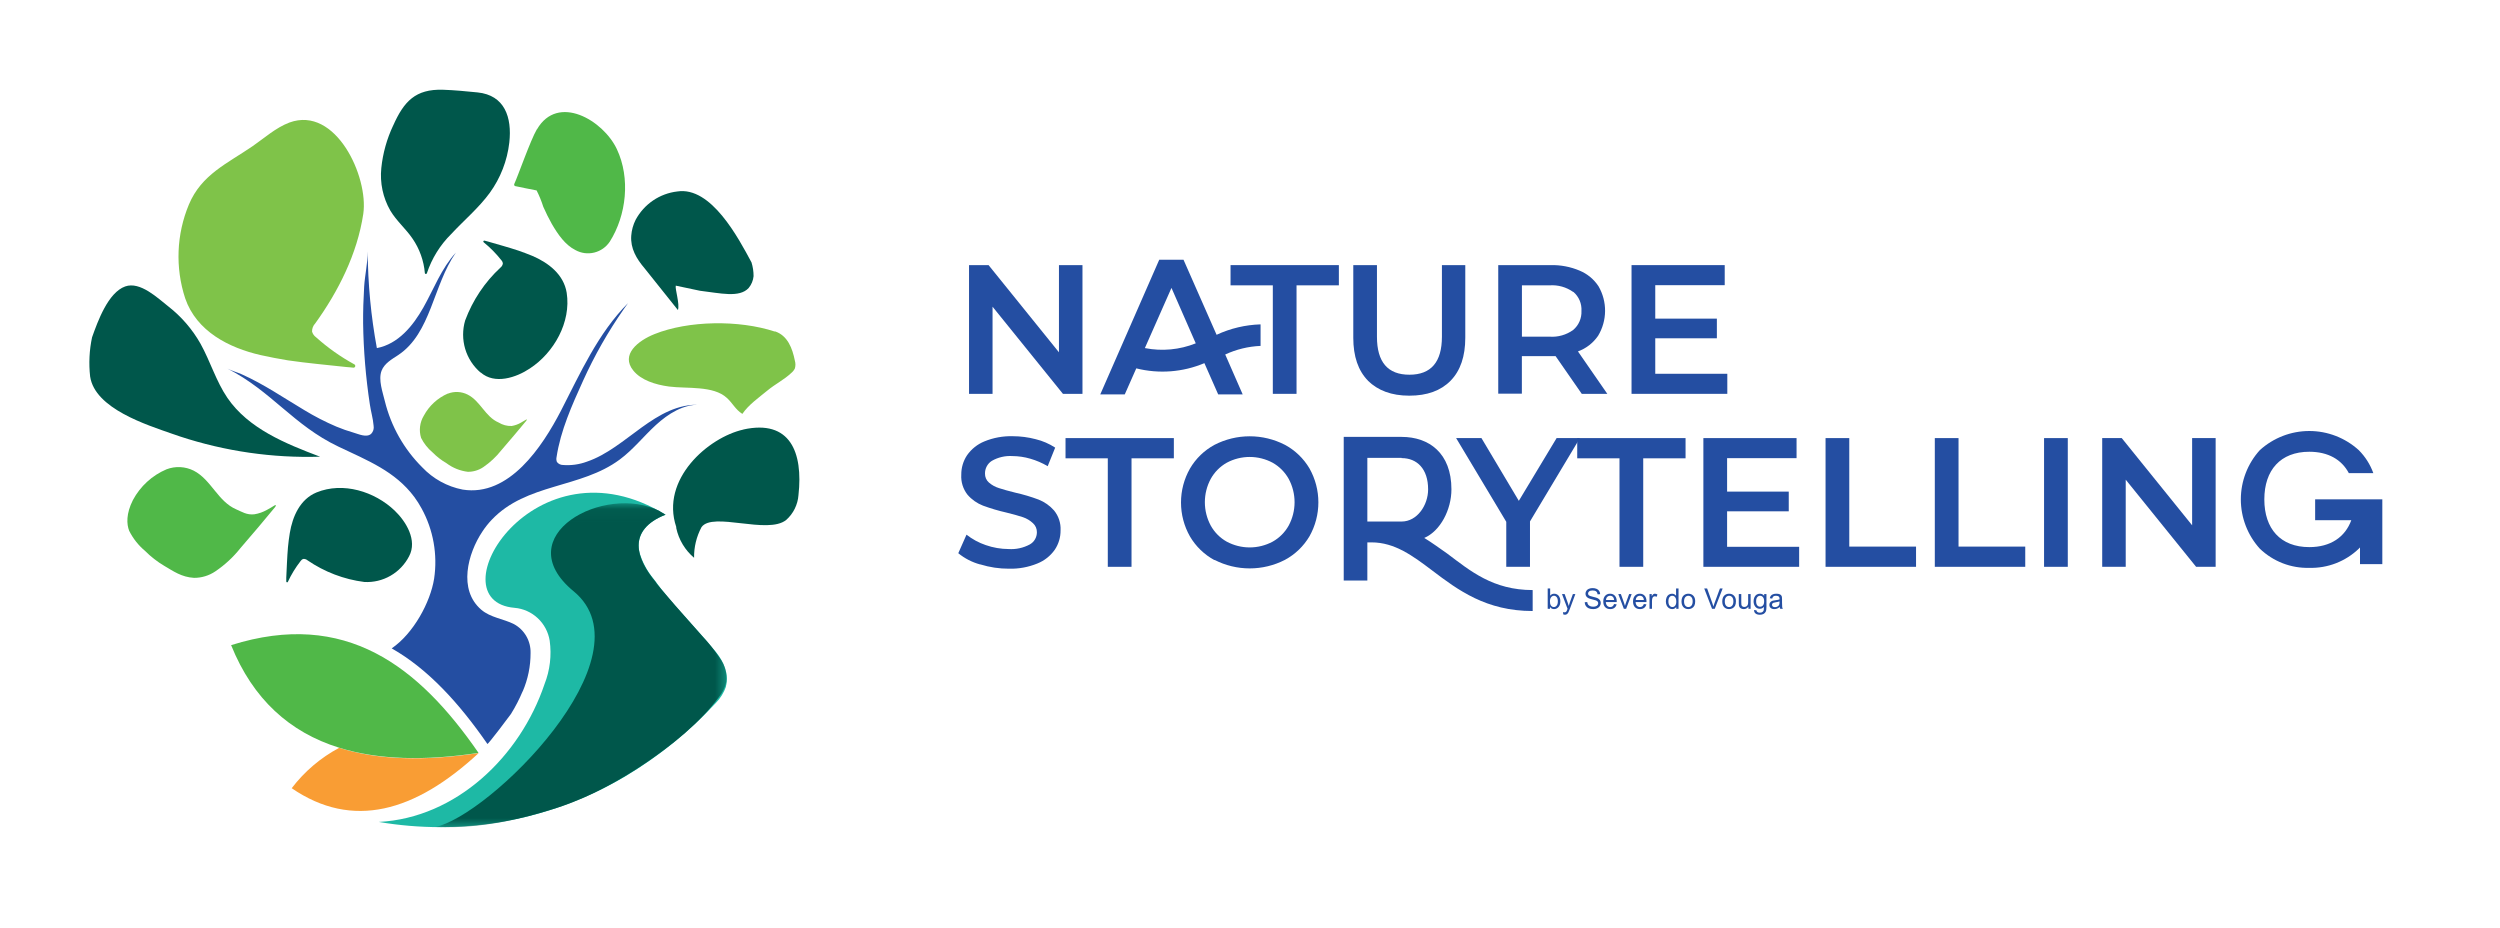 <svg width="194" height="72" viewBox="0 0 194 72" fill="none" xmlns="http://www.w3.org/2000/svg">
<path d="M22.635 61.165C27.356 64.4 32.208 63.013 37.149 58.435C32.986 59.074 29.341 58.989 26.321 58.031C24.884 58.797 23.627 59.866 22.635 61.165Z" fill="#F99D34"/>
<path d="M56.331 53.283V53.254C56.588 52.336 56.163 51.349 55.566 50.609C53.961 48.64 52.189 46.97 50.689 44.879C50.198 44.286 49.834 43.597 49.618 42.857C49.289 41.368 50.384 40.402 51.655 39.949C41.444 33.664 33.648 46.638 39.932 47.168C40.603 47.226 41.235 47.508 41.728 47.97C42.222 48.431 42.548 49.046 42.656 49.716C42.815 50.856 42.677 52.019 42.255 53.089C40.366 58.694 35.409 63.474 29.389 63.782C30.965 64.05 32.559 64.185 34.157 64.186C39.199 64.184 44.149 62.829 48.499 60.259C51.112 58.702 53.491 56.775 55.561 54.536C55.908 54.181 56.172 53.753 56.336 53.283" fill="#1EB9A5"/>
<path d="M54.318 22.563C55.891 22.749 57.382 23.129 58.096 22.348C58.312 22.088 58.445 21.768 58.477 21.43C58.478 21.068 58.424 20.708 58.317 20.363C57.302 18.474 55.189 14.45 52.558 14.858C51.885 14.936 51.24 15.176 50.678 15.557C50.116 15.939 49.654 16.451 49.329 17.05C49.133 17.437 49.016 17.859 48.984 18.292C48.916 19.283 49.385 20.072 50.023 20.824C50.484 21.39 52.606 24.059 52.606 24.059C52.766 23.602 52.369 22.409 52.441 22.166L54.318 22.563Z" fill="#00574B"/>
<path d="M41.657 10.038C41.156 10.903 40.205 13.629 39.908 14.276C39.901 14.292 39.897 14.309 39.896 14.326C39.896 14.343 39.899 14.361 39.906 14.376C39.913 14.392 39.923 14.406 39.936 14.418C39.949 14.429 39.964 14.437 39.981 14.442C40.67 14.576 41.023 14.669 41.641 14.778C41.847 15.185 42.02 15.608 42.158 16.044C42.358 16.501 42.58 16.948 42.824 17.382C43.297 18.191 43.851 19 44.649 19.404C45.096 19.652 45.618 19.722 46.114 19.599C46.609 19.477 47.041 19.173 47.324 18.745C48.615 16.699 48.928 13.823 47.869 11.575C46.811 9.326 43.281 7.251 41.669 10.038" fill="#50B848"/>
<path d="M30.512 9.735C30.02 10.775 29.708 11.893 29.59 13.039C29.472 14.186 29.716 15.341 30.287 16.339C30.769 17.148 31.491 17.75 32.008 18.511C32.557 19.306 32.889 20.234 32.97 21.2C32.974 21.218 32.984 21.234 32.998 21.245C33.013 21.257 33.03 21.263 33.049 21.263C33.067 21.263 33.084 21.257 33.099 21.245C33.113 21.234 33.123 21.218 33.127 21.2C33.509 20.052 34.155 19.011 35.012 18.163C36.006 17.095 37.145 16.141 38.004 14.968C38.838 13.819 39.362 12.472 39.523 11.057C39.74 9.1 39.163 7.385 37.057 7.171C36.163 7.082 35.268 6.993 34.37 6.964C32.24 6.9 31.346 7.866 30.512 9.739" fill="#00574B"/>
<path d="M13.367 33.664L13.98 33.874C17.483 35.023 21.156 35.553 24.837 35.44C22.142 34.42 19.278 33.26 17.646 30.874C16.764 29.579 16.323 28.043 15.557 26.668C14.924 25.551 14.079 24.572 13.07 23.784C12.244 23.137 10.88 21.815 9.717 22.227C8.386 22.7 7.584 24.937 7.143 26.178C6.931 27.176 6.881 28.202 6.994 29.216C7.367 31.719 11.406 32.973 13.367 33.664Z" fill="#00574B"/>
<path d="M60.126 25.73C57.338 24.811 53.42 24.872 50.793 25.924C49.518 26.433 48.138 27.517 49.145 28.755C49.742 29.499 50.857 29.855 51.924 29.996C53.304 30.174 55.357 29.907 56.404 30.878C56.853 31.282 57.062 31.776 57.607 32.119C58.084 31.412 58.886 30.854 59.532 30.32C60.178 29.786 60.835 29.479 61.409 28.937C61.523 28.843 61.617 28.726 61.682 28.593C61.74 28.396 61.74 28.187 61.682 27.99C61.489 27.024 61.12 26.033 60.126 25.709" fill="#7FC349"/>
<path d="M14.37 23.149C15.252 25.713 17.759 26.991 20.233 27.557C20.919 27.715 21.625 27.84 22.335 27.962C23.851 28.184 25.395 28.318 26.895 28.483C27.071 28.483 27.247 28.524 27.424 28.532C27.455 28.534 27.486 28.525 27.511 28.507C27.537 28.489 27.555 28.462 27.564 28.432C27.572 28.402 27.57 28.369 27.558 28.34C27.545 28.312 27.524 28.288 27.496 28.273C26.429 27.69 25.431 26.984 24.524 26.17C24.374 26.063 24.265 25.907 24.215 25.729C24.213 25.612 24.234 25.496 24.276 25.387C24.319 25.277 24.383 25.178 24.464 25.094C26.257 22.603 27.721 19.707 28.19 16.602C28.615 13.738 26.068 8.185 22.459 9.508C21.396 9.912 20.542 10.693 19.607 11.34C17.646 12.687 15.641 13.532 14.659 15.87C13.693 18.181 13.59 20.767 14.37 23.149Z" fill="#7FC349"/>
<path d="M22.334 45.162C22.6 44.586 22.931 44.044 23.321 43.544C23.37 43.465 23.445 43.404 23.534 43.374C23.593 43.369 23.652 43.376 23.709 43.394C23.765 43.412 23.817 43.441 23.862 43.48C25.181 44.383 26.692 44.96 28.274 45.162C28.982 45.201 29.686 45.034 30.302 44.679C30.919 44.325 31.42 43.799 31.747 43.164C32.401 41.931 31.514 40.471 30.624 39.621C29.076 38.141 26.614 37.369 24.56 38.214C23.281 38.744 22.703 40.074 22.487 41.369C22.427 41.728 22.383 42.096 22.346 42.465C22.278 43.273 22.254 44.054 22.214 44.834C22.214 44.928 22.214 45.017 22.214 45.109C22.211 45.127 22.214 45.145 22.224 45.16C22.233 45.174 22.248 45.185 22.265 45.189C22.282 45.193 22.3 45.191 22.315 45.182C22.33 45.173 22.341 45.159 22.346 45.142" fill="#00574B"/>
<path d="M37.298 28.9C38.385 29.859 40.057 29.305 41.124 28.589C42.98 27.375 44.332 25.002 43.975 22.717C43.742 21.285 42.543 20.379 41.292 19.849C40.943 19.704 40.586 19.574 40.221 19.445C39.443 19.186 38.645 18.972 37.871 18.745L37.594 18.672C37.578 18.668 37.561 18.67 37.546 18.677C37.531 18.684 37.519 18.697 37.511 18.712C37.504 18.727 37.503 18.745 37.507 18.761C37.511 18.777 37.521 18.792 37.534 18.802C38.04 19.211 38.499 19.677 38.902 20.189C38.969 20.259 39.012 20.35 39.022 20.448C39.004 20.571 38.939 20.682 38.842 20.759C37.617 21.893 36.676 23.302 36.094 24.872C35.884 25.591 35.886 26.357 36.099 27.075C36.313 27.793 36.73 28.433 37.298 28.916" fill="#00574B"/>
<path d="M57.691 33.333C54.956 33.943 51.23 37.195 52.477 40.895V40.976C52.671 41.88 53.158 42.692 53.861 43.285C53.848 42.455 54.047 41.635 54.439 40.903C55.313 39.69 59.572 41.506 61.008 40.349C61.566 39.855 61.909 39.159 61.962 38.412C62.327 35.116 61.329 32.516 57.667 33.333" fill="#00574B"/>
<path d="M34.747 30.542C33.953 30.888 33.297 31.493 32.886 32.261C32.731 32.516 32.633 32.802 32.597 33.099C32.561 33.397 32.588 33.698 32.678 33.984C32.893 34.413 33.193 34.792 33.56 35.1C33.883 35.429 34.249 35.713 34.647 35.945C35.132 36.309 35.703 36.539 36.303 36.612C36.731 36.616 37.151 36.489 37.506 36.248C38.034 35.886 38.505 35.446 38.902 34.942C39.455 34.311 40.394 33.187 40.831 32.661C40.903 32.572 40.887 32.508 40.831 32.56C40.682 32.653 40.542 32.734 40.402 32.811C40.185 32.934 39.949 33.018 39.704 33.057C39.348 33.07 38.996 32.975 38.693 32.787C37.651 32.342 37.289 31.124 36.287 30.619C36.053 30.501 35.797 30.433 35.535 30.42C35.273 30.406 35.012 30.448 34.767 30.542" fill="#7FC349"/>
<path d="M18.665 42.525C19.435 41.647 20.734 40.099 21.34 39.358C21.44 39.237 21.42 39.144 21.312 39.217C21.107 39.35 20.911 39.459 20.718 39.565C20.417 39.735 20.088 39.851 19.748 39.908C19.146 39.981 18.761 39.706 18.344 39.532C16.896 38.913 16.399 37.227 15.031 36.523C14.706 36.36 14.351 36.267 13.987 36.248C13.624 36.23 13.262 36.288 12.922 36.418C11.808 36.89 10.888 37.732 10.315 38.804C9.778 39.86 9.822 40.685 10.026 41.194C10.324 41.79 10.74 42.317 11.249 42.743C11.7 43.198 12.207 43.593 12.757 43.916C13.447 44.321 14.089 44.786 15.055 44.842C15.645 44.845 16.222 44.669 16.712 44.337C17.451 43.837 18.11 43.226 18.665 42.525Z" fill="#50B848"/>
<mask id="mask0_515_3209" style="mask-type:luminance" maskUnits="userSpaceOnUse" x="33" y="39" width="24" height="26">
<path d="M56.412 39.055H33.728V64.19H56.412V39.055Z" fill="white"/>
</mask>
<g mask="url(#mask0_515_3209)">
<path d="M51.23 39.678C46.923 37.446 39.303 41.595 44.517 45.886C50.633 50.929 37.863 63.434 33.728 64.182C34.153 64.138 37.414 64.538 42.9 62.791C43.518 62.593 46.297 61.788 50.119 59.2C52.124 57.837 54.342 56.069 55.798 54.08C56.07 53.742 56.262 53.346 56.359 52.923C56.436 52.279 56.267 51.63 55.886 51.107C55.458 50.472 54.979 49.872 54.455 49.315C53.709 48.478 50.869 45.271 50.905 45.194C49.353 43.346 48.619 41.15 51.643 39.937C51.499 39.848 51.354 39.767 51.21 39.682" fill="#00574B"/>
</g>
<path d="M40.562 53.651C40.967 52.713 41.175 51.701 41.172 50.678C41.185 50.218 41.071 49.763 40.841 49.365C40.612 48.967 40.276 48.642 39.873 48.426C39.07 48.021 38.064 47.928 37.346 47.314C35.537 45.761 36.295 42.954 37.434 41.247C37.646 40.924 37.886 40.621 38.152 40.341C40.855 37.482 45.062 37.915 48.094 35.658C49.133 34.89 49.943 33.854 50.901 32.977C51.86 32.099 53.039 31.359 54.326 31.408C50.857 31.266 48.623 34.785 45.547 35.824C44.953 36.044 44.318 36.132 43.687 36.083C43.596 36.083 43.506 36.062 43.424 36.021C43.343 35.981 43.272 35.921 43.217 35.848C43.17 35.729 43.16 35.597 43.189 35.472C43.498 33.41 44.392 31.428 45.251 29.535C46.131 27.593 47.186 25.738 48.403 23.991C48.511 23.833 48.623 23.679 48.736 23.521C46.406 25.859 45.03 28.957 43.522 31.889C42.082 34.663 39.511 38.57 35.902 37.992C34.704 37.759 33.608 37.155 32.766 36.265C31.35 34.857 30.346 33.083 29.866 31.137C29.698 30.429 29.341 29.474 29.61 28.767C29.83 28.197 30.412 27.873 30.901 27.553C33.46 25.855 33.604 22.126 35.377 19.602C34.254 20.816 33.66 22.433 32.854 23.861C32.048 25.289 30.905 26.692 29.245 27.012C28.787 24.537 28.549 22.026 28.535 19.509C28.535 20.415 28.314 21.346 28.258 22.256C28.202 23.166 28.17 24.156 28.178 25.087C28.209 27.191 28.383 29.291 28.699 31.371C28.779 31.929 28.948 32.475 28.992 33.037C29.012 33.15 29.006 33.265 28.973 33.374C28.94 33.483 28.882 33.583 28.803 33.664C28.451 33.98 27.837 33.689 27.456 33.579C26.994 33.446 26.54 33.287 26.096 33.102C25.244 32.738 24.419 32.314 23.626 31.832C22.022 30.878 20.474 29.81 18.761 29.046C18.404 28.888 18.003 28.783 17.654 28.605C21.087 30.368 22.768 32.989 26.249 34.651C28.515 35.731 30.66 36.564 32.148 38.562C32.359 38.847 32.549 39.147 32.718 39.46C33.626 41.117 33.967 43.03 33.688 44.903C33.395 46.747 32.084 49.158 30.396 50.314C33.243 51.932 35.645 54.589 37.823 57.731C37.863 57.788 39.568 55.531 39.648 55.406C39.997 54.847 40.3 54.26 40.554 53.651" fill="#244EA2"/>
<path d="M17.935 50.063C19.628 54.265 22.483 56.825 26.305 58.019C29.341 58.969 32.986 59.054 37.133 58.423C32.485 51.693 26.806 47.269 17.935 50.063Z" fill="#50B848"/>
<path d="M118.935 47.415C115.326 47.415 113.152 45.797 111.147 44.276C109.639 43.14 108.239 42.088 106.427 42.088H106.106V45.049H104.273V33.903H108.765C110.886 33.903 112.631 35.153 112.631 37.975C112.631 39.553 111.769 41.211 110.521 41.745C111.135 42.117 111.724 42.553 112.306 42.958C114.103 44.309 115.855 45.789 118.935 45.789M108.765 35.533H106.106V40.471H108.765C109.968 40.471 110.822 39.209 110.822 37.975C110.822 36.382 109.96 35.549 108.765 35.549" fill="#244EA2"/>
<path d="M179.201 44.066C178.496 44.085 177.794 43.963 177.135 43.708C176.477 43.452 175.874 43.068 175.363 42.578C174.415 41.534 173.889 40.169 173.889 38.754C173.889 37.338 174.415 35.974 175.363 34.93C176.417 33.974 177.784 33.446 179.201 33.446C180.619 33.446 181.986 33.974 183.039 34.93C183.542 35.434 183.928 36.042 184.17 36.714H182.269C181.712 35.662 180.665 35.056 179.201 35.056C176.964 35.056 175.712 36.483 175.712 38.756C175.712 41.029 176.964 42.456 179.201 42.456C180.85 42.456 181.981 41.68 182.462 40.366H179.655V38.748H184.868V43.775H183.136V42.481L183.043 42.578C182.532 43.068 181.93 43.452 181.271 43.707C180.613 43.962 179.911 44.084 179.205 44.066" fill="#244EA2"/>
<path d="M91.841 20.157H89.956L85.38 30.607H87.281L88.175 28.585C89.934 29.027 91.788 28.885 93.461 28.18L94.532 30.607H96.433L95.077 27.509C95.94 27.109 96.871 26.882 97.82 26.842V25.171C96.64 25.207 95.48 25.482 94.407 25.98L91.841 20.157ZM88.845 27.003L90.906 22.34L92.791 26.643C91.543 27.142 90.179 27.271 88.861 27.015" fill="#244EA2"/>
<path d="M84 20.573V30.562H82.484L77.022 23.8V30.562H75.197V20.573H76.713L82.175 27.339V20.573H84Z" fill="#244EA2"/>
<path d="M98.771 22.142H95.49V20.573H103.896V22.142H100.611V30.562H98.771V22.142Z" fill="#244EA2"/>
<path d="M106.158 29.543C105.396 28.767 105.015 27.656 105.015 26.211V20.573H106.852V26.138C106.852 28.098 107.691 29.078 109.37 29.078C111.049 29.078 111.89 28.098 111.893 26.138V20.573H113.706V26.211C113.706 27.656 113.326 28.767 112.567 29.543C111.805 30.32 110.742 30.704 109.358 30.704C107.975 30.704 106.924 30.299 106.15 29.543" fill="#244EA2"/>
<path d="M122.745 30.562L120.716 27.638C120.632 27.638 120.504 27.638 120.335 27.638H118.097V30.55H116.264V20.573H120.339C121.108 20.555 121.872 20.701 122.581 21.002C123.178 21.25 123.688 21.672 124.045 22.215C124.384 22.799 124.56 23.464 124.554 24.14C124.548 24.817 124.361 25.479 124.013 26.057C123.629 26.616 123.083 27.04 122.449 27.27L124.727 30.562H122.745ZM122.08 22.656C121.547 22.279 120.903 22.098 120.255 22.142H118.101V26.126H120.255C120.905 26.171 121.55 25.986 122.08 25.604C122.292 25.424 122.46 25.198 122.571 24.942C122.683 24.686 122.734 24.407 122.721 24.128C122.737 23.851 122.689 23.574 122.582 23.318C122.474 23.063 122.309 22.836 122.1 22.656" fill="#244EA2"/>
<path d="M134.039 29.005V30.562H126.607V20.573H133.838V22.13H128.448V24.726H133.229V26.251H128.448V29.005H134.039Z" fill="#244EA2"/>
<path d="M76.051 43.799C75.434 43.631 74.859 43.335 74.363 42.929L75.001 41.49C75.449 41.842 75.953 42.116 76.492 42.299C77.064 42.499 77.664 42.603 78.269 42.606C78.841 42.644 79.412 42.519 79.917 42.246C80.083 42.152 80.221 42.015 80.317 41.849C80.413 41.684 80.463 41.495 80.463 41.304C80.465 41.171 80.439 41.04 80.387 40.918C80.334 40.797 80.256 40.688 80.158 40.6C79.935 40.392 79.672 40.233 79.384 40.135C79.075 40.03 78.65 39.913 78.113 39.779C77.491 39.638 76.879 39.457 76.28 39.237C75.816 39.057 75.403 38.766 75.077 38.388C74.733 37.949 74.561 37.397 74.595 36.839C74.59 36.302 74.745 35.777 75.041 35.33C75.377 34.849 75.843 34.476 76.384 34.255C77.082 33.967 77.832 33.829 78.586 33.85C79.187 33.85 79.785 33.928 80.367 34.081C80.905 34.21 81.418 34.432 81.882 34.736L81.301 36.176C80.875 35.924 80.42 35.729 79.945 35.593C79.498 35.463 79.035 35.395 78.57 35.391C78.01 35.355 77.453 35.484 76.966 35.763C76.801 35.867 76.666 36.012 76.573 36.185C76.481 36.357 76.433 36.55 76.436 36.746C76.432 36.878 76.457 37.01 76.51 37.131C76.562 37.252 76.641 37.359 76.741 37.446C76.966 37.64 77.228 37.786 77.511 37.874C77.824 37.979 78.249 38.097 78.786 38.23C79.401 38.367 80.005 38.547 80.595 38.768C81.058 38.95 81.47 39.242 81.798 39.617C82.15 40.05 82.329 40.599 82.3 41.158C82.305 41.691 82.15 42.213 81.854 42.654C81.517 43.136 81.047 43.509 80.503 43.726C79.803 44.013 79.052 44.151 78.297 44.131C77.546 44.133 76.798 44.022 76.079 43.799" fill="#244EA2"/>
<path d="M85.965 35.565H82.685V33.996H91.091V35.565H87.806V43.985H85.965V35.565Z" fill="#244EA2"/>
<path d="M94.247 43.468C93.455 43.041 92.794 42.403 92.338 41.623C91.884 40.823 91.646 39.917 91.646 38.995C91.646 38.073 91.884 37.167 92.338 36.366C92.793 35.584 93.454 34.945 94.247 34.518C95.093 34.083 96.028 33.856 96.978 33.856C97.927 33.856 98.863 34.083 99.709 34.518C100.5 34.942 101.16 35.577 101.618 36.354C102.069 37.155 102.306 38.061 102.306 38.983C102.306 39.904 102.069 40.81 101.618 41.611C101.16 42.388 100.5 43.023 99.709 43.447C98.863 43.882 97.927 44.108 96.978 44.108C96.028 44.108 95.093 43.882 94.247 43.447M98.759 42.032C99.282 41.739 99.714 41.305 100.006 40.778C100.303 40.224 100.459 39.603 100.459 38.972C100.459 38.342 100.303 37.721 100.006 37.167C99.713 36.639 99.282 36.204 98.759 35.909C98.21 35.614 97.598 35.46 96.976 35.46C96.354 35.46 95.742 35.614 95.193 35.909C94.671 36.204 94.241 36.639 93.95 37.167C93.653 37.721 93.497 38.342 93.497 38.972C93.497 39.603 93.653 40.224 93.95 40.778C94.24 41.305 94.671 41.739 95.193 42.032C95.742 42.326 96.354 42.48 96.976 42.48C97.598 42.48 98.21 42.326 98.759 42.032Z" fill="#244EA2"/>
<path d="M118.727 40.463V43.985H116.886V40.491L112.996 33.996H114.961L117.861 38.865L120.792 33.996H122.601L118.727 40.463Z" fill="#244EA2"/>
<path d="M125.673 35.565H122.393V33.996H130.799V35.565H127.514V43.985H125.673V35.565Z" fill="#244EA2"/>
<path d="M139.614 42.432V43.985H132.182V33.996H139.413V35.553H134.023V38.149H138.807V39.678H134.023V42.432H139.614Z" fill="#244EA2"/>
<path d="M141.663 33.996H143.504V42.416H148.685V43.985H141.663V33.996Z" fill="#244EA2"/>
<path d="M150.141 33.996H151.982V42.416H157.159V43.985H150.141V33.996Z" fill="#244EA2"/>
<path d="M160.46 33.996H158.619V43.985H160.46V33.996Z" fill="#244EA2"/>
<path d="M171.934 33.996V43.985H170.418L164.956 37.223V43.985H163.131V33.996H164.647L170.109 40.762V33.996H171.934Z" fill="#244EA2"/>
<path d="M120.279 47.241H120.101V45.663H120.293V46.226C120.374 46.123 120.478 46.072 120.604 46.072C120.673 46.072 120.739 46.086 120.801 46.115C120.864 46.143 120.915 46.183 120.955 46.234C120.995 46.285 121.027 46.347 121.05 46.419C121.073 46.492 121.084 46.569 121.084 46.652C121.084 46.848 121.036 46.999 120.94 47.106C120.844 47.213 120.729 47.267 120.594 47.267C120.46 47.267 120.355 47.21 120.279 47.097V47.241ZM120.277 46.66C120.277 46.798 120.296 46.897 120.333 46.958C120.393 47.057 120.475 47.107 120.578 47.107C120.662 47.107 120.735 47.071 120.796 46.997C120.857 46.923 120.888 46.814 120.888 46.668C120.888 46.519 120.858 46.409 120.799 46.338C120.741 46.267 120.67 46.231 120.587 46.231C120.503 46.231 120.43 46.268 120.369 46.342C120.308 46.415 120.277 46.521 120.277 46.66Z" fill="#244EA2"/>
<path d="M121.31 47.681L121.289 47.499C121.331 47.51 121.368 47.516 121.399 47.516C121.442 47.516 121.476 47.509 121.501 47.495C121.527 47.48 121.548 47.46 121.564 47.434C121.576 47.415 121.596 47.367 121.623 47.29C121.627 47.279 121.632 47.264 121.64 47.243L121.21 46.098H121.417L121.653 46.76C121.683 46.843 121.711 46.932 121.735 47.024C121.757 46.935 121.783 46.849 121.814 46.764L122.056 46.098H122.248L121.817 47.26C121.771 47.386 121.735 47.472 121.709 47.519C121.675 47.583 121.636 47.63 121.592 47.659C121.548 47.689 121.495 47.705 121.434 47.705C121.397 47.705 121.356 47.697 121.31 47.681Z" fill="#244EA2"/>
<path d="M122.974 46.734L123.169 46.717C123.179 46.795 123.2 46.86 123.233 46.911C123.268 46.962 123.32 47.002 123.391 47.034C123.463 47.065 123.543 47.08 123.632 47.08C123.711 47.08 123.78 47.068 123.841 47.045C123.901 47.021 123.946 46.989 123.975 46.948C124.005 46.906 124.02 46.861 124.02 46.812C124.02 46.763 124.006 46.72 123.977 46.683C123.949 46.646 123.902 46.615 123.836 46.59C123.794 46.573 123.702 46.547 123.558 46.513C123.414 46.478 123.313 46.445 123.256 46.414C123.181 46.375 123.125 46.326 123.088 46.268C123.052 46.209 123.034 46.143 123.034 46.071C123.034 45.991 123.056 45.917 123.101 45.848C123.146 45.778 123.211 45.726 123.297 45.69C123.384 45.654 123.479 45.636 123.585 45.636C123.701 45.636 123.803 45.655 123.891 45.693C123.98 45.73 124.048 45.786 124.096 45.859C124.143 45.932 124.169 46.015 124.173 46.107L123.974 46.122C123.963 46.023 123.927 45.947 123.865 45.896C123.804 45.846 123.713 45.82 123.593 45.82C123.468 45.82 123.376 45.843 123.319 45.89C123.262 45.936 123.233 45.992 123.233 46.057C123.233 46.114 123.254 46.16 123.294 46.197C123.334 46.233 123.438 46.271 123.606 46.31C123.775 46.348 123.89 46.381 123.953 46.41C124.044 46.452 124.111 46.506 124.154 46.571C124.198 46.636 124.22 46.71 124.22 46.795C124.22 46.879 124.196 46.958 124.148 47.033C124.1 47.107 124.032 47.165 123.942 47.206C123.853 47.247 123.753 47.267 123.641 47.267C123.5 47.267 123.381 47.247 123.285 47.205C123.189 47.163 123.114 47.101 123.059 47.018C123.005 46.934 122.977 46.839 122.974 46.734Z" fill="#244EA2"/>
<path d="M125.254 46.873L125.452 46.897C125.421 47.014 125.363 47.105 125.278 47.17C125.194 47.234 125.085 47.267 124.954 47.267C124.788 47.267 124.656 47.215 124.559 47.113C124.462 47.009 124.414 46.865 124.414 46.679C124.414 46.487 124.463 46.337 124.561 46.231C124.659 46.125 124.787 46.072 124.943 46.072C125.095 46.072 125.219 46.124 125.315 46.228C125.411 46.332 125.459 46.478 125.459 46.667C125.459 46.678 125.458 46.696 125.458 46.719H124.612C124.619 46.844 124.655 46.94 124.718 47.007C124.781 47.074 124.86 47.107 124.955 47.107C125.025 47.107 125.085 47.089 125.135 47.051C125.185 47.014 125.225 46.954 125.254 46.873ZM124.623 46.559H125.256C125.247 46.463 125.223 46.391 125.183 46.343C125.122 46.268 125.043 46.231 124.945 46.231C124.857 46.231 124.783 46.261 124.722 46.321C124.662 46.38 124.629 46.46 124.623 46.559Z" fill="#244EA2"/>
<path d="M126.009 47.241L125.578 46.098H125.781L126.024 46.782C126.051 46.856 126.075 46.933 126.097 47.013C126.114 46.952 126.138 46.88 126.168 46.795L126.42 46.098H126.618L126.189 47.241H126.009Z" fill="#244EA2"/>
<path d="M127.563 46.873L127.762 46.897C127.73 47.014 127.672 47.105 127.588 47.17C127.503 47.234 127.395 47.267 127.263 47.267C127.098 47.267 126.966 47.215 126.868 47.113C126.772 47.009 126.723 46.865 126.723 46.679C126.723 46.487 126.772 46.337 126.871 46.231C126.969 46.125 127.096 46.072 127.253 46.072C127.404 46.072 127.528 46.124 127.624 46.228C127.72 46.332 127.768 46.478 127.768 46.667C127.768 46.678 127.768 46.696 127.767 46.719H126.922C126.929 46.844 126.964 46.94 127.028 47.007C127.091 47.074 127.17 47.107 127.264 47.107C127.335 47.107 127.395 47.089 127.445 47.051C127.495 47.014 127.534 46.954 127.563 46.873ZM126.933 46.559H127.565C127.557 46.463 127.533 46.391 127.493 46.343C127.432 46.268 127.352 46.231 127.255 46.231C127.167 46.231 127.092 46.261 127.032 46.321C126.972 46.38 126.939 46.46 126.933 46.559Z" fill="#244EA2"/>
<path d="M128.002 47.241V46.098H128.175V46.271C128.219 46.19 128.259 46.136 128.296 46.111C128.334 46.085 128.375 46.072 128.42 46.072C128.485 46.072 128.551 46.093 128.618 46.134L128.552 46.314C128.505 46.286 128.458 46.272 128.411 46.272C128.369 46.272 128.331 46.285 128.298 46.311C128.264 46.336 128.24 46.371 128.226 46.416C128.205 46.485 128.194 46.56 128.194 46.642V47.241H128.002Z" fill="#244EA2"/>
<path d="M130.076 47.241V47.096C130.004 47.21 129.898 47.267 129.759 47.267C129.668 47.267 129.585 47.241 129.509 47.191C129.433 47.141 129.375 47.071 129.333 46.981C129.291 46.891 129.271 46.787 129.271 46.67C129.271 46.556 129.29 46.453 129.327 46.36C129.365 46.267 129.422 46.196 129.497 46.146C129.573 46.097 129.657 46.072 129.75 46.072C129.818 46.072 129.879 46.087 129.933 46.116C129.986 46.145 130.029 46.182 130.063 46.229V45.663H130.254V47.241H130.076ZM129.468 46.67C129.468 46.817 129.499 46.926 129.56 46.998C129.621 47.071 129.693 47.107 129.777 47.107C129.861 47.107 129.932 47.073 129.99 47.004C130.049 46.934 130.079 46.828 130.079 46.686C130.079 46.53 130.049 46.415 129.989 46.342C129.929 46.269 129.856 46.232 129.768 46.232C129.683 46.232 129.611 46.267 129.554 46.338C129.497 46.408 129.468 46.519 129.468 46.67Z" fill="#244EA2"/>
<path d="M130.485 46.669C130.485 46.458 130.544 46.301 130.66 46.199C130.758 46.114 130.877 46.072 131.017 46.072C131.173 46.072 131.3 46.123 131.399 46.227C131.498 46.329 131.547 46.471 131.547 46.653C131.547 46.8 131.525 46.916 131.481 47.001C131.438 47.085 131.374 47.15 131.29 47.197C131.207 47.243 131.116 47.267 131.017 47.267C130.858 47.267 130.73 47.215 130.632 47.113C130.534 47.01 130.485 46.862 130.485 46.669ZM130.683 46.669C130.683 46.816 130.714 46.925 130.778 46.998C130.841 47.071 130.921 47.107 131.017 47.107C131.112 47.107 131.192 47.071 131.255 46.997C131.318 46.924 131.35 46.813 131.35 46.663C131.35 46.521 131.318 46.414 131.254 46.342C131.19 46.269 131.112 46.232 131.017 46.232C130.921 46.232 130.841 46.268 130.778 46.341C130.714 46.413 130.683 46.523 130.683 46.669Z" fill="#244EA2"/>
<path d="M132.854 47.241L132.247 45.663H132.472L132.878 46.809C132.911 46.901 132.938 46.987 132.96 47.067C132.985 46.981 133.013 46.895 133.045 46.809L133.467 45.663H133.679L133.066 47.241H132.854Z" fill="#244EA2"/>
<path d="M133.647 46.669C133.647 46.458 133.705 46.301 133.822 46.199C133.919 46.114 134.038 46.072 134.178 46.072C134.334 46.072 134.461 46.123 134.56 46.227C134.659 46.329 134.708 46.471 134.708 46.653C134.708 46.8 134.686 46.916 134.642 47.001C134.599 47.085 134.535 47.15 134.451 47.197C134.368 47.243 134.277 47.267 134.178 47.267C134.019 47.267 133.891 47.215 133.793 47.113C133.695 47.01 133.647 46.862 133.647 46.669ZM133.844 46.669C133.844 46.816 133.876 46.925 133.939 46.998C134.002 47.071 134.082 47.107 134.178 47.107C134.273 47.107 134.353 47.071 134.416 46.997C134.479 46.924 134.511 46.813 134.511 46.663C134.511 46.521 134.479 46.414 134.415 46.342C134.352 46.269 134.273 46.232 134.178 46.232C134.082 46.232 134.002 46.268 133.939 46.341C133.876 46.413 133.844 46.523 133.844 46.669Z" fill="#244EA2"/>
<path d="M135.678 47.241V47.073C135.589 47.202 135.469 47.267 135.318 47.267C135.251 47.267 135.188 47.254 135.13 47.228C135.072 47.202 135.029 47.17 135.001 47.131C134.973 47.091 134.954 47.043 134.942 46.987C134.934 46.949 134.93 46.888 134.93 46.806V46.098H135.123V46.732C135.123 46.833 135.126 46.901 135.134 46.936C135.146 46.987 135.172 47.027 135.211 47.057C135.25 47.085 135.299 47.1 135.356 47.1C135.414 47.1 135.468 47.085 135.519 47.056C135.569 47.025 135.605 46.985 135.625 46.934C135.647 46.882 135.657 46.808 135.657 46.71V46.098H135.849V47.241H135.678Z" fill="#244EA2"/>
<path d="M136.116 47.335L136.303 47.363C136.311 47.421 136.332 47.464 136.368 47.49C136.416 47.526 136.481 47.544 136.563 47.544C136.652 47.544 136.721 47.526 136.769 47.49C136.818 47.454 136.85 47.404 136.868 47.34C136.877 47.3 136.882 47.217 136.881 47.091C136.797 47.191 136.693 47.241 136.568 47.241C136.412 47.241 136.291 47.184 136.206 47.071C136.12 46.957 136.078 46.821 136.078 46.663C136.078 46.554 136.097 46.453 136.136 46.361C136.176 46.269 136.232 46.197 136.306 46.147C136.381 46.097 136.468 46.072 136.569 46.072C136.702 46.072 136.813 46.126 136.9 46.235V46.098H137.077V47.086C137.077 47.264 137.059 47.389 137.022 47.463C136.987 47.538 136.93 47.597 136.852 47.64C136.774 47.683 136.678 47.705 136.564 47.705C136.429 47.705 136.32 47.674 136.237 47.612C136.154 47.551 136.113 47.459 136.116 47.335ZM136.275 46.649C136.275 46.799 136.305 46.908 136.364 46.977C136.423 47.046 136.497 47.08 136.586 47.08C136.674 47.08 136.748 47.046 136.808 46.978C136.868 46.909 136.897 46.801 136.897 46.655C136.897 46.515 136.866 46.41 136.805 46.339C136.743 46.268 136.669 46.232 136.583 46.232C136.497 46.232 136.425 46.267 136.365 46.338C136.305 46.407 136.275 46.511 136.275 46.649Z" fill="#244EA2"/>
<path d="M138.108 47.1C138.037 47.161 137.968 47.204 137.902 47.229C137.836 47.254 137.766 47.267 137.69 47.267C137.566 47.267 137.47 47.236 137.403 47.175C137.336 47.113 137.303 47.035 137.303 46.939C137.303 46.883 137.315 46.832 137.34 46.786C137.366 46.74 137.399 46.703 137.44 46.675C137.481 46.647 137.527 46.625 137.578 46.611C137.616 46.601 137.673 46.591 137.749 46.582C137.904 46.563 138.018 46.541 138.092 46.515C138.092 46.489 138.093 46.472 138.093 46.465C138.093 46.386 138.075 46.33 138.038 46.298C137.989 46.254 137.916 46.232 137.82 46.232C137.729 46.232 137.662 46.248 137.619 46.281C137.576 46.312 137.545 46.368 137.524 46.45L137.336 46.424C137.353 46.343 137.381 46.277 137.42 46.228C137.46 46.178 137.516 46.139 137.59 46.113C137.664 46.086 137.75 46.072 137.847 46.072C137.944 46.072 138.023 46.083 138.083 46.106C138.144 46.129 138.188 46.158 138.217 46.194C138.245 46.228 138.265 46.272 138.276 46.325C138.283 46.358 138.286 46.417 138.286 46.503V46.762C138.286 46.942 138.29 47.056 138.298 47.104C138.306 47.151 138.323 47.197 138.347 47.241H138.146C138.126 47.2 138.113 47.154 138.108 47.1ZM138.092 46.667C138.022 46.696 137.917 46.72 137.778 46.74C137.699 46.752 137.643 46.765 137.61 46.779C137.578 46.793 137.552 46.814 137.535 46.842C137.517 46.87 137.508 46.9 137.508 46.934C137.508 46.986 137.527 47.029 137.566 47.063C137.605 47.097 137.662 47.115 137.736 47.115C137.81 47.115 137.876 47.099 137.934 47.066C137.991 47.033 138.034 46.988 138.061 46.932C138.081 46.888 138.092 46.823 138.092 46.738V46.667Z" fill="#244EA2"/>
</svg>
